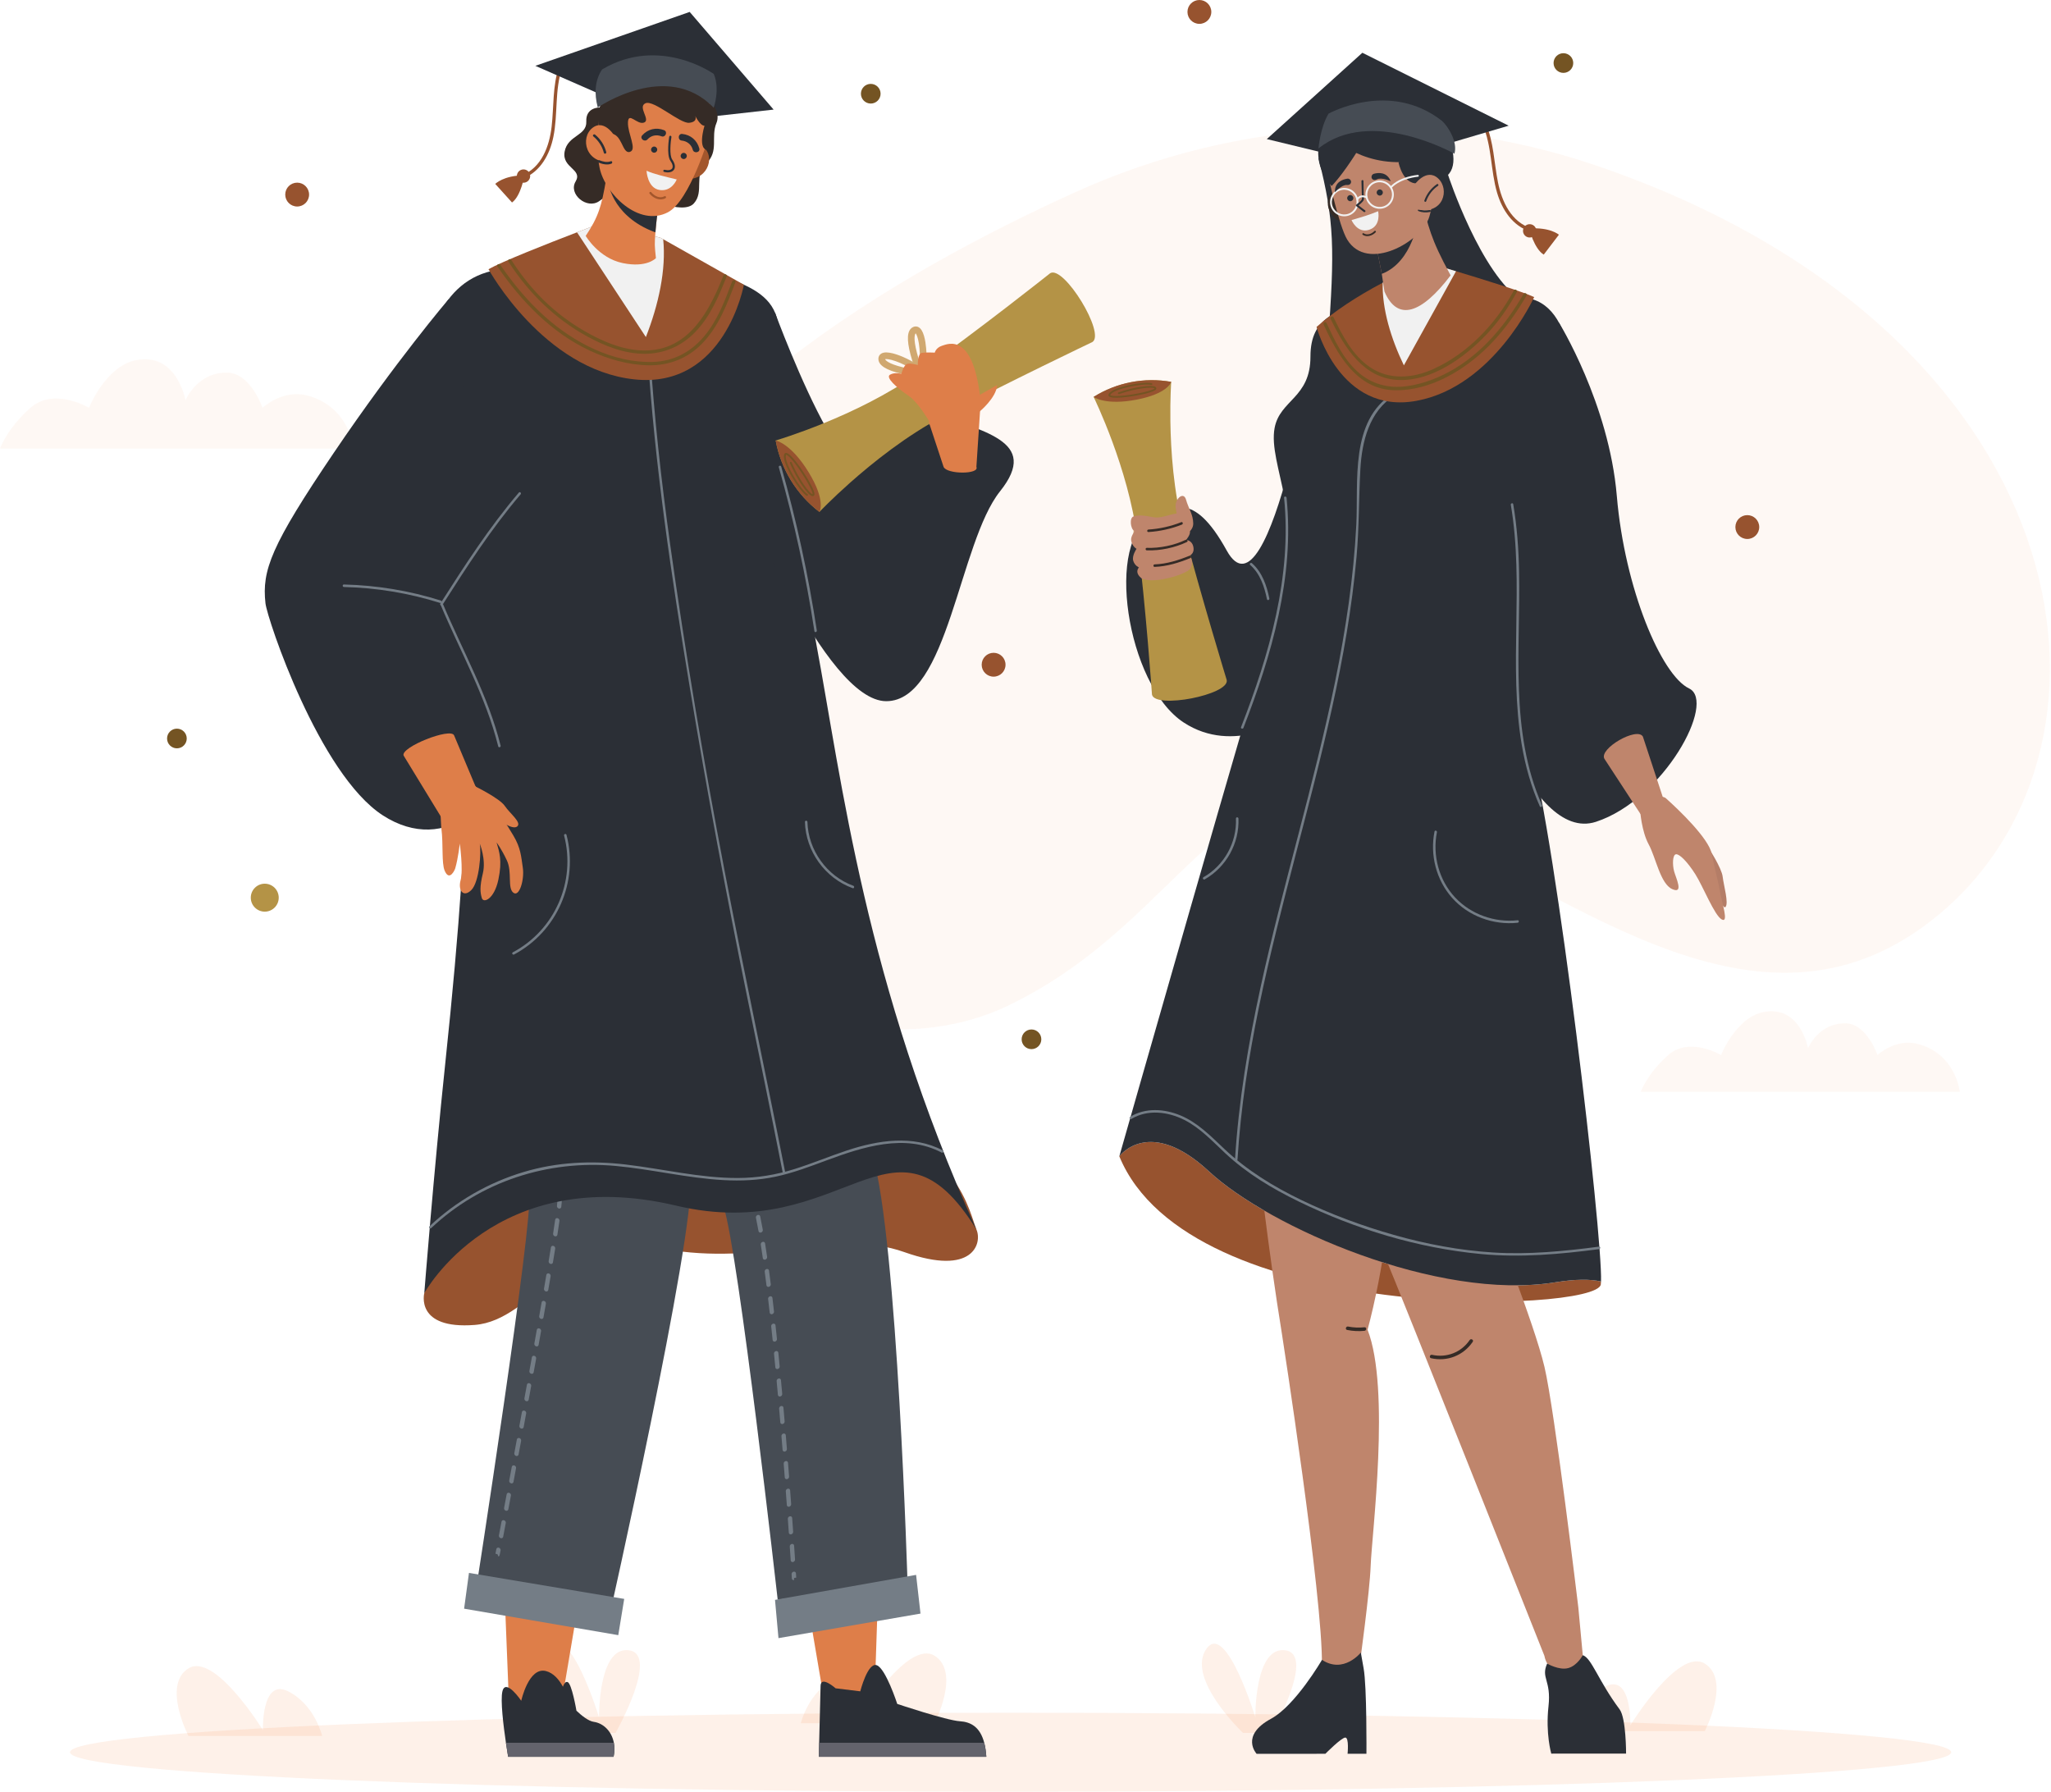 <svg width="593" height="518" viewBox="0 0 593 518" fill="none" xmlns="http://www.w3.org/2000/svg">
<g opacity="0.5">
<path d="M461.58 47.881C412.278 31.043 358.383 34.056 310.923 55.543C260.37 78.429 185.798 121.199 171.486 179.052C149.442 268.161 237.966 316.429 291.483 290.713C345 264.998 353.873 212.203 405.372 236.306C456.871 260.41 510.584 305.974 560.61 264.353C620.375 214.629 601.602 95.7 461.58 47.881Z" fill="#F36F21" fill-opacity="0.1"/>
</g>
<g opacity="0.5">
<path d="M88.808 114.326C81.682 112.47 75.91 117.891 75.91 117.891C75.91 117.891 72.508 107.948 65.864 107.735C57.046 107.452 53.627 115.708 53.627 115.708C53.627 115.708 51.162 101.696 39.23 104.137C30.507 105.921 25.734 117.891 25.734 117.891C25.734 117.891 15.656 111.851 8.818 117.891C1.98 123.932 0 129.676 0 129.676H102.301C102.301 129.676 101.067 117.517 88.808 114.326Z" fill="#F36F21" fill-opacity="0.1"/>
</g>
<g opacity="0.5">
<path d="M554.47 301.784C548.046 300.112 542.841 305 542.841 305C542.841 305 539.772 296.033 533.782 295.841C525.831 295.586 522.747 303.03 522.747 303.03C522.747 303.03 520.525 290.395 509.765 292.597C501.9 294.205 497.595 305 497.595 305C497.595 305 488.508 299.553 482.342 305C476.175 310.446 474.391 315.625 474.391 315.625H566.636C566.636 315.625 565.524 304.661 554.47 301.784Z" fill="#F36F21" fill-opacity="0.1"/>
</g>
<path d="M292.193 517.972C442.388 517.972 564.144 512.858 564.144 506.549C564.144 500.24 442.388 495.126 292.193 495.126C141.999 495.126 20.242 500.24 20.242 506.549C20.242 512.858 141.999 517.972 292.193 517.972Z" fill="#F36F21" fill-opacity="0.1"/>
<path d="M169.642 500.972C169.642 500.972 152.771 484.972 159.189 476.469C164.835 468.988 173.203 496.483 173.203 496.483C173.203 496.483 172.904 475.858 181.85 477.075C190.796 478.293 177.974 500.971 177.974 500.971L169.642 500.972Z" fill="#F36F21" fill-opacity="0.1"/>
<path d="M359.398 500.972C359.398 500.972 342.527 484.972 348.945 476.469C354.591 468.988 362.959 496.483 362.959 496.483C362.959 496.483 362.66 475.858 371.606 477.075C380.551 478.293 367.73 500.971 367.73 500.971L359.398 500.972Z" fill="#F36F21" fill-opacity="0.1"/>
<path d="M54.485 501.833C54.485 501.833 46.841 487.08 54.485 482.313C62.129 477.546 76.02 500.162 76.02 500.162C76.02 500.162 75.547 485.047 83.3 488.937C91.052 492.827 93.14 501.833 93.14 501.833H54.485Z" fill="#F36F21" fill-opacity="0.1"/>
<path d="M270.198 498.167C270.198 498.167 277.842 483.414 270.198 478.647C262.554 473.879 248.664 496.497 248.664 496.497C248.664 496.497 249.137 481.381 241.384 485.272C233.632 489.162 231.544 498.168 231.544 498.168H270.198V498.167Z" fill="#F36F21" fill-opacity="0.1"/>
<path d="M492.902 500.448C492.902 500.448 500.546 485.695 492.902 480.928C485.258 476.161 471.368 498.779 471.368 498.779C471.368 498.779 471.841 483.663 464.088 487.553C456.336 491.443 454.248 500.449 454.248 500.449H492.902V500.448Z" fill="#F36F21" fill-opacity="0.1"/>
<path d="M122.669 373.839C122.669 373.839 119.939 384.371 137.246 383.023C154.553 381.675 163.489 355.819 191.86 361.02C220.231 366.22 241.46 354.875 261.474 361.972C281.488 369.069 284.04 359.3 282.304 355.415C280.567 351.53 276.804 328.674 245.867 325.172C214.929 321.672 141.329 323.531 122.669 373.839Z" fill="#97532F"/>
<path d="M231.795 453.36L238.03 490.009L252.915 489.053L254.344 446.057L231.795 453.36Z" fill="#DE7E49"/>
<path d="M285.173 507.868H236.744C236.744 507.868 236.781 506.204 236.839 503.811C236.965 498.436 237.181 489.396 237.253 487.315C237.353 484.308 241.6 488.067 241.6 488.067L248.724 488.942C248.724 488.942 250.875 480.482 253.482 481.392C256.089 482.301 259.417 492.578 259.417 492.578C259.417 492.578 273.579 497.339 277.539 497.59C280.703 497.789 283.378 499.269 284.568 503.809C284.87 504.958 285.075 506.3 285.173 507.868Z" fill="#2B2F36"/>
<path d="M285.172 507.87H236.743C236.743 507.87 236.78 506.206 236.838 503.813H284.568C284.869 504.96 285.074 506.302 285.172 507.87Z" fill="#63636C"/>
<path d="M248.556 320.57H199.516C204.076 333.688 207.792 344.475 209.233 348.896C213.575 362.208 224.847 462.404 224.847 462.404L262.425 458.68C262.425 458.68 259.494 358.089 252.254 333.867C251.227 330.429 249.964 325.865 248.556 320.57Z" fill="#464C54"/>
<path d="M224.076 462.504L264.867 455.276L266.141 466.467L225.078 473.563L224.076 462.504Z" fill="#747D86"/>
<path d="M220.546 355.52C220.293 354.111 220.039 352.801 219.79 351.626C219.721 351.299 219.39 351.126 219.051 351.239C218.711 351.352 218.49 351.707 218.56 352.034C218.806 353.197 219.057 354.496 219.307 355.893C219.355 356.161 219.579 356.333 219.843 356.333C219.905 356.333 219.969 356.324 220.033 356.305C220.376 356.201 220.605 355.851 220.546 355.52Z" fill="#747D86"/>
<path d="M221.796 363.364C221.598 361.986 221.397 360.664 221.203 359.435C221.15 359.103 220.828 358.914 220.487 359.01C220.145 359.106 219.909 359.453 219.961 359.784C220.155 361.007 220.354 362.324 220.551 363.697C220.591 363.974 220.818 364.156 221.091 364.156C221.146 364.156 221.203 364.149 221.26 364.133C221.605 364.041 221.845 363.696 221.796 363.364Z" fill="#747D86"/>
<path d="M222.852 371.247C222.684 369.902 222.513 368.585 222.342 367.302C222.298 366.968 221.983 366.77 221.639 366.858C221.294 366.947 221.051 367.29 221.096 367.624C221.267 368.904 221.436 370.217 221.604 371.56C221.639 371.842 221.868 372.029 222.145 372.029C222.196 372.029 222.25 372.023 222.304 372.009C222.648 371.923 222.894 371.582 222.852 371.247Z" fill="#747D86"/>
<path d="M224.638 387.083C224.501 385.75 224.362 384.428 224.221 383.118C224.185 382.782 223.877 382.574 223.531 382.656C223.186 382.737 222.936 383.074 222.972 383.41C223.112 384.718 223.25 386.039 223.388 387.37C223.417 387.657 223.648 387.852 223.93 387.852C223.977 387.852 224.026 387.847 224.076 387.835C224.421 387.756 224.672 387.419 224.638 387.083Z" fill="#747D86"/>
<path d="M223.786 379.156C223.636 377.819 223.485 376.498 223.331 375.199C223.291 374.864 222.981 374.662 222.635 374.745C222.29 374.829 222.043 375.168 222.082 375.504C222.235 376.801 222.386 378.119 222.536 379.453C222.568 379.739 222.798 379.93 223.077 379.93C223.126 379.93 223.177 379.924 223.229 379.912C223.575 379.83 223.824 379.492 223.786 379.156Z" fill="#747D86"/>
<path d="M210.106 321.965C210.001 321.652 209.647 321.518 209.317 321.665C208.987 321.813 208.805 322.185 208.91 322.497L210.151 326.183C210.226 326.409 210.434 326.542 210.668 326.542C210.757 326.542 210.85 326.522 210.941 326.483C211.271 326.335 211.454 325.963 211.348 325.65L210.106 321.965Z" fill="#747D86"/>
<path d="M218.246 345.764C218.052 345.221 217.849 344.644 217.637 344.038C217.528 343.728 217.172 343.599 216.843 343.749C216.513 343.899 216.335 344.273 216.444 344.583C216.657 345.191 216.861 345.768 217.054 346.313C217.251 346.867 217.452 347.516 217.655 348.243C217.721 348.485 217.935 348.631 218.18 348.631C218.258 348.631 218.34 348.616 218.423 348.584C218.758 348.453 218.959 348.088 218.869 347.768C218.66 347.017 218.449 346.342 218.246 345.764Z" fill="#747D86"/>
<path d="M212.594 329.335C212.487 329.023 212.135 328.89 211.804 329.036C211.473 329.183 211.291 329.556 211.398 329.868C211.823 331.125 212.24 332.356 212.648 333.551C212.725 333.776 212.931 333.908 213.164 333.908C213.254 333.908 213.347 333.889 213.439 333.848C213.77 333.701 213.95 333.327 213.844 333.015C213.436 331.821 213.02 330.59 212.594 329.335Z" fill="#747D86"/>
<path d="M215.096 336.695C214.99 336.382 214.634 336.252 214.305 336.399C213.974 336.548 213.793 336.921 213.9 337.233C214.339 338.519 214.763 339.748 215.164 340.911C215.241 341.136 215.447 341.266 215.679 341.266C215.77 341.266 215.864 341.247 215.956 341.205C216.286 341.055 216.467 340.682 216.359 340.37C215.959 339.208 215.536 337.979 215.096 336.695Z" fill="#747D86"/>
<path d="M229.321 442.824C229.233 441.561 229.138 440.226 229.038 438.827C229.013 438.488 228.712 438.27 228.367 438.34C228.021 438.409 227.761 438.74 227.784 439.078C227.884 440.476 227.979 441.811 228.067 443.072C228.088 443.368 228.321 443.574 228.611 443.574C228.652 443.574 228.694 443.57 228.736 443.561C229.083 443.492 229.344 443.162 229.321 442.824Z" fill="#747D86"/>
<path d="M228.746 434.832C228.652 433.541 228.553 432.208 228.449 430.84C228.423 430.502 228.123 430.284 227.776 430.356C227.43 430.426 227.171 430.757 227.195 431.095C227.298 432.462 227.398 433.793 227.491 435.084C227.513 435.381 227.745 435.583 228.035 435.583C228.077 435.583 228.119 435.579 228.163 435.57C228.51 435.501 228.772 435.17 228.746 434.832Z" fill="#747D86"/>
<path d="M229.867 450.826C229.79 449.658 229.699 448.316 229.598 446.822C229.575 446.483 229.273 446.265 228.93 446.332C228.584 446.4 228.322 446.73 228.345 447.068C228.446 448.562 228.538 449.903 228.614 451.071C228.634 451.369 228.867 451.575 229.158 451.575C229.198 451.575 229.239 451.571 229.281 451.563C229.627 451.494 229.889 451.165 229.867 450.826Z" fill="#747D86"/>
<path d="M230.129 454.838C230.107 454.5 229.81 454.279 229.463 454.346C229.116 454.412 228.853 454.741 228.875 455.081L228.95 456.261C228.982 456.767 229.382 456.809 229.515 456.809C229.538 456.809 229.554 456.808 229.557 456.808L229.579 456.184L230.206 456.063L230.129 454.838Z" fill="#747D86"/>
<path d="M228.147 426.853C228.047 425.547 227.943 424.218 227.837 422.865C227.81 422.528 227.508 422.311 227.162 422.383C226.817 422.455 226.557 422.787 226.584 423.124C226.69 424.475 226.794 425.805 226.896 427.109C226.919 427.404 227.151 427.607 227.439 427.607C227.481 427.607 227.525 427.603 227.57 427.594C227.914 427.522 228.173 427.191 228.147 426.853Z" fill="#747D86"/>
<path d="M225.424 395.01C225.297 393.685 225.168 392.364 225.038 391.049C225.004 390.713 224.697 390.504 224.352 390.581C224.007 390.659 223.753 390.995 223.786 391.331C223.917 392.644 224.045 393.963 224.172 395.288C224.199 395.578 224.431 395.774 224.714 395.774C224.761 395.774 224.808 395.769 224.855 395.758C225.202 395.681 225.457 395.347 225.424 395.01Z" fill="#747D86"/>
<path d="M226.859 410.916C226.748 409.597 226.632 408.27 226.516 406.937C226.486 406.6 226.181 406.386 225.836 406.462C225.49 406.536 225.235 406.87 225.263 407.207C225.38 408.539 225.494 409.865 225.605 411.183C225.63 411.475 225.862 411.675 226.148 411.675C226.191 411.675 226.236 411.67 226.282 411.661C226.631 411.587 226.887 411.253 226.859 410.916Z" fill="#747D86"/>
<path d="M226.162 402.958C226.042 401.635 225.922 400.309 225.799 398.984C225.768 398.646 225.462 398.436 225.117 398.51C224.771 398.587 224.517 398.921 224.547 399.258C224.671 400.582 224.791 401.907 224.91 403.23C224.937 403.521 225.168 403.72 225.453 403.72C225.498 403.72 225.544 403.715 225.591 403.705C225.936 403.63 226.192 403.296 226.162 402.958Z" fill="#747D86"/>
<path d="M227.517 418.881C227.412 417.568 227.303 416.24 227.191 414.897C227.163 414.56 226.862 414.345 226.514 414.418C226.168 414.491 225.912 414.823 225.938 415.162C226.05 416.501 226.158 417.83 226.264 419.142C226.287 419.435 226.519 419.636 226.808 419.636C226.851 419.636 226.895 419.631 226.94 419.622C227.285 419.551 227.544 419.218 227.517 418.881Z" fill="#747D86"/>
<path d="M145.565 452.333L147.125 491.672L162.263 492.893L168.485 455.992L145.565 452.333Z" fill="#DE7E49"/>
<path d="M177.412 507.869H146.919C146.919 507.869 146.63 506.193 146.279 503.816C145.574 499.055 144.626 491.478 145.27 488.908C146.231 485.054 150.706 491.671 150.706 491.671C150.706 491.671 152.854 481.843 157.812 483.073C160.07 483.632 161.674 485.612 162.756 487.608C163.031 486.817 163.474 486.04 164.11 486.26C165.312 486.677 166.636 494.368 166.667 494.55C168.141 495.947 170.126 497.546 171.682 497.764C174.359 498.143 176.835 500.372 177.48 503.815C177.709 505.027 177.709 506.386 177.412 507.869Z" fill="#2B2F36"/>
<path d="M177.409 507.868H146.916C146.916 507.868 146.628 506.192 146.276 503.815H177.476C177.707 505.025 177.707 506.385 177.409 507.868Z" fill="#63636C"/>
<path d="M143.197 317.47C148.059 330.133 151.836 340.575 152.963 345.184C154.464 351.33 137.251 462.055 137.251 462.055L175.694 469.467C175.694 469.467 200.935 357.319 199.657 340.683C199.355 336.764 197.475 328.227 194.775 317.47H143.197Z" fill="#464C54"/>
<path d="M135.592 454.707L180.476 462.22L178.759 472.702L134.185 465.049L135.592 454.707Z" fill="#747D86"/>
<path d="M145.731 439.479C145.39 439.375 145.063 439.562 145.001 439.897L144.253 443.862C144.189 444.196 144.415 444.553 144.754 444.658C144.819 444.678 144.881 444.687 144.943 444.687C145.208 444.687 145.434 444.513 145.485 444.24L146.234 440.274C146.297 439.939 146.071 439.583 145.731 439.479Z" fill="#747D86"/>
<path d="M147.22 431.554C146.879 431.449 146.552 431.638 146.49 431.974L145.746 435.934C145.683 436.269 145.907 436.625 146.249 436.729C146.313 436.748 146.375 436.757 146.437 436.757C146.702 436.757 146.928 436.582 146.979 436.31L147.722 432.349C147.787 432.013 147.561 431.658 147.22 431.554Z" fill="#747D86"/>
<path d="M150.167 415.717C149.828 415.614 149.5 415.801 149.437 416.137C149.19 417.479 148.945 418.799 148.704 420.096C148.641 420.431 148.867 420.787 149.208 420.891C149.271 420.91 149.333 420.919 149.395 420.919C149.662 420.919 149.887 420.743 149.937 420.47C150.178 419.172 150.423 417.85 150.672 416.511C150.734 416.176 150.508 415.821 150.167 415.717Z" fill="#747D86"/>
<path d="M148.699 423.636C148.36 423.533 148.031 423.721 147.97 424.057L147.231 428.015C147.168 428.351 147.394 428.706 147.735 428.81C147.799 428.829 147.862 428.838 147.922 428.838C148.188 428.838 148.415 428.662 148.465 428.389L149.203 424.43C149.266 424.095 149.04 423.74 148.699 423.636Z" fill="#747D86"/>
<path d="M151.628 407.797C151.288 407.695 150.961 407.883 150.9 408.219L150.171 412.179C150.11 412.515 150.335 412.87 150.676 412.972C150.739 412.992 150.802 413.001 150.862 413.001C151.129 413.001 151.355 412.825 151.405 412.551L152.133 408.59C152.195 408.255 151.969 407.9 151.628 407.797Z" fill="#747D86"/>
<path d="M159.6 340.743C159.703 341.034 159.981 341.229 160.262 341.229C160.311 341.229 160.36 341.222 160.407 341.211C160.731 341.127 160.897 340.784 160.776 340.443C160.367 339.287 159.875 337.929 159.311 336.407C159.185 336.068 158.821 335.863 158.499 335.952C158.176 336.039 158.017 336.387 158.143 336.727C158.703 338.242 159.194 339.594 159.6 340.743Z" fill="#747D86"/>
<path d="M156.642 332.72C156.749 333.003 157.022 333.192 157.298 333.192C157.352 333.192 157.404 333.184 157.457 333.17C157.779 333.079 157.935 332.73 157.807 332.392C157.326 331.121 156.816 329.784 156.28 328.386C156.15 328.048 155.784 327.848 155.463 327.94C155.143 328.032 154.987 328.382 155.117 328.721C155.652 330.116 156.162 331.452 156.642 332.72Z" fill="#747D86"/>
<path d="M154.739 324.389C154.238 323.093 153.718 321.759 153.186 320.395C153.054 320.057 152.689 319.859 152.368 319.954C152.048 320.049 151.895 320.399 152.027 320.737C152.559 322.1 153.077 323.433 153.578 324.728C153.687 325.01 153.959 325.194 154.232 325.194C154.288 325.194 154.343 325.187 154.397 325.171C154.716 325.078 154.87 324.728 154.739 324.389Z" fill="#747D86"/>
<path d="M144.232 447.413C143.891 447.308 143.564 447.495 143.501 447.831C143.346 448.651 143.259 449.107 143.251 449.145L143.866 449.343L143.648 448.725L144.087 449.96C144.418 449.874 144.418 449.874 144.734 448.21C144.797 447.875 144.573 447.518 144.232 447.413Z" fill="#747D86"/>
<path d="M160.002 360.164C159.661 360.069 159.338 360.264 159.284 360.603C159.079 361.872 158.861 363.203 158.631 364.586C158.575 364.924 158.807 365.276 159.15 365.372C159.208 365.389 159.267 365.398 159.325 365.398C159.596 365.398 159.824 365.216 159.87 364.938C160.1 363.553 160.319 362.221 160.524 360.95C160.578 360.61 160.345 360.259 160.002 360.164Z" fill="#747D86"/>
<path d="M161.221 352.161C160.877 352.071 160.561 352.274 160.514 352.614C160.347 353.786 160.147 355.132 159.917 356.614C159.865 356.953 160.101 357.303 160.443 357.396C160.5 357.412 160.557 357.419 160.612 357.419C160.886 357.419 161.115 357.235 161.159 356.953C161.388 355.465 161.589 354.115 161.756 352.938C161.804 352.598 161.564 352.251 161.221 352.161Z" fill="#747D86"/>
<path d="M161.356 344.024C161.025 344.085 160.838 344.416 160.938 344.762C161.129 345.416 161.189 345.72 161.205 345.859C161.236 346.12 161.23 346.809 161.03 348.602C160.993 348.945 161.241 349.286 161.586 349.365C161.634 349.377 161.682 349.382 161.729 349.382C162.013 349.382 162.246 349.183 162.278 348.89C162.507 346.818 162.487 346.168 162.451 345.856C162.418 345.574 162.315 345.143 162.138 344.537C162.037 344.192 161.688 343.962 161.356 344.024Z" fill="#747D86"/>
<path d="M158.686 368.133C158.345 368.035 158.022 368.228 157.964 368.566C157.745 369.857 157.518 371.184 157.284 372.54C157.227 372.878 157.456 373.231 157.797 373.33C157.857 373.348 157.918 373.356 157.977 373.356C158.246 373.356 158.473 373.176 158.52 372.899C158.754 371.543 158.981 370.214 159.2 368.922C159.258 368.584 159.028 368.231 158.686 368.133Z" fill="#747D86"/>
<path d="M157.319 376.082C156.978 375.983 156.654 376.174 156.595 376.511C156.368 377.815 156.136 379.14 155.9 380.481C155.841 380.817 156.069 381.172 156.41 381.272C156.472 381.29 156.532 381.299 156.591 381.299C156.859 381.299 157.086 381.121 157.135 380.845C157.371 379.503 157.603 378.178 157.831 376.874C157.89 376.534 157.662 376.182 157.319 376.082Z" fill="#747D86"/>
<path d="M154.507 391.953C154.166 391.852 153.84 392.042 153.78 392.378L153.064 396.338C153.004 396.674 153.231 397.029 153.572 397.131C153.635 397.15 153.697 397.159 153.757 397.159C154.023 397.159 154.25 396.982 154.3 396.708L155.016 392.746C155.075 392.41 154.848 392.054 154.507 391.953Z" fill="#747D86"/>
<path d="M153.074 399.877C152.732 399.774 152.407 399.964 152.345 400.3L151.623 404.261C151.562 404.597 151.789 404.952 152.13 405.054C152.193 405.074 152.254 405.083 152.314 405.083C152.581 405.083 152.808 404.906 152.858 404.631L153.58 400.669C153.64 400.333 153.413 399.98 153.074 399.877Z" fill="#747D86"/>
<path d="M155.926 384.023C155.586 383.921 155.259 384.112 155.201 384.448C154.967 385.76 154.733 387.083 154.494 388.414C154.434 388.75 154.662 389.104 155.003 389.205C155.065 389.223 155.126 389.232 155.186 389.232C155.454 389.232 155.68 389.055 155.73 388.779C155.969 387.449 156.204 386.124 156.437 384.812C156.496 384.478 156.267 384.124 155.926 384.023Z" fill="#747D86"/>
<path d="M162.677 332.674C169.533 338.376 179.187 338.801 186.572 333.851C187.098 333.498 186.458 332.752 185.938 333.101C178.903 337.815 169.733 337.268 163.243 331.869C162.755 331.463 162.194 332.271 162.677 332.674Z" fill="#747D86"/>
<path d="M234.041 337.283C236.745 339.127 240.306 339.455 243.488 339.221C246.466 339.001 249.87 338.237 251.947 335.927C252.37 335.456 251.561 334.897 251.142 335.361C249.262 337.451 245.976 338.063 243.306 338.253C240.392 338.46 237.081 338.164 234.606 336.477C234.082 336.122 233.517 336.927 234.041 337.283Z" fill="#747D86"/>
<path d="M173.56 64.583C173.56 64.583 160.74 75.475 143.797 78.036C126.854 80.595 122.005 100.152 123.351 111.051C124.698 121.948 129.455 167.21 132.095 184.872C134.8 202.971 137.554 224.061 128.694 307.835C125.435 338.648 122.672 373.843 122.672 373.843C122.672 373.843 143.181 336.129 195.447 348.526C244.327 360.119 258.141 316.523 282.305 355.419C250.092 284.18 243.407 225.595 235.967 185.888C231.395 161.482 224.839 112 225.063 95.907C225.287 79.814 203.741 81.117 191.416 72.453C179.089 63.788 173.56 64.583 173.56 64.583Z" fill="#2B2F36"/>
<path d="M163.097 241.541C166.557 254.855 160.405 268.856 148.272 275.304C147.861 275.522 148.226 276.145 148.636 275.927C161.055 269.327 167.332 254.963 163.793 241.349C163.676 240.9 162.98 241.09 163.097 241.541Z" fill="#747D86"/>
<path d="M232.728 237.61C232.956 246.102 238.549 253.849 246.524 256.761C246.961 256.92 247.15 256.224 246.717 256.065C239.052 253.266 233.669 245.762 233.45 237.61C233.437 237.146 232.715 237.145 232.728 237.61Z" fill="#747D86"/>
<path d="M124.663 355.032C138.962 341.548 158.399 335.281 177.876 337.049C188.376 338.002 198.676 340.58 209.217 341.156C214.245 341.43 219.309 341.21 224.244 340.161C229.321 339.083 234.184 337.226 239.038 335.428C249.472 331.564 261.644 327.606 272.237 333.193C272.647 333.41 273.012 332.787 272.601 332.57C263.961 328.012 253.825 329.63 244.94 332.564C239.823 334.254 234.85 336.352 229.706 337.959C224.37 339.628 218.927 340.529 213.33 340.546C202.379 340.576 191.667 337.906 180.842 336.637C170.92 335.476 161.048 335.93 151.441 338.801C141.268 341.841 131.876 347.237 124.15 354.522C123.813 354.841 124.325 355.351 124.663 355.032Z" fill="#747D86"/>
<path d="M187.224 101.8C189.29 134.41 194.141 166.743 199.475 198.956C204.42 228.824 209.967 258.551 216.029 288.212C219.481 305.102 222.965 321.986 226.292 338.901C226.382 339.356 227.078 339.164 226.988 338.709C221.253 309.557 214.996 280.507 209.417 251.324C203.451 220.121 198.13 188.729 193.746 157.262C191.18 138.846 189.121 120.357 187.945 101.798C187.916 101.338 187.194 101.334 187.224 101.8Z" fill="#747D86"/>
<path d="M215.083 82.313C215.083 82.313 209.607 112.495 183.361 109.669C157.116 106.839 141.237 77.825 141.237 77.825C145.081 75.643 158.239 70.459 166.831 67.154C171.333 65.418 174.576 64.202 174.576 64.202L191.108 68.796L191.747 69.155L215.083 82.313Z" fill="#97532F"/>
<path d="M143.813 77.051C150.698 87.053 159.379 96.15 170.52 101.356C175.845 103.845 181.73 105.526 187.638 105.602C193.507 105.677 198.798 103.599 202.916 99.401C207.74 94.482 210.236 87.929 212.621 81.599C212.84 81.018 211.909 80.768 211.692 81.342C209.598 86.901 207.451 92.635 203.578 97.238C199.774 101.761 194.734 104.455 188.777 104.63C177.232 104.968 165.954 99.038 157.546 91.533C152.611 87.129 148.388 82.004 144.644 76.565C144.295 76.058 143.46 76.539 143.813 77.051Z" fill="#745423"/>
<path d="M209.181 79.632C205.213 89.616 199.541 100.771 187.332 101.298C181.464 101.552 175.828 99.407 170.736 96.68C166.359 94.334 162.27 91.469 158.606 88.115C154.439 84.3 150.885 79.896 147.83 75.153C147.495 74.633 146.662 75.116 146.999 75.639C152.776 84.608 160.403 92.134 169.797 97.267C174.916 100.063 180.556 102.303 186.474 102.28C192.031 102.258 197.062 100.044 200.929 96.078C205.345 91.548 207.812 85.676 210.112 79.889C210.339 79.311 209.408 79.061 209.181 79.632Z" fill="#745423"/>
<path d="M191.747 69.155C192.657 77.932 190.394 88.139 186.739 97.441L166.83 67.153C171.332 65.416 174.575 64.201 174.575 64.201L191.107 68.795L191.747 69.155Z" fill="#F1F1F1"/>
<path d="M162.54 19.562C160.336 26.03 161.344 32.941 159.999 39.557C158.971 44.61 156.291 49.591 151.281 51.586C150.708 51.815 150.288 50.949 150.865 50.718C156.615 48.427 158.836 42.283 159.493 36.583C160.161 30.776 159.721 24.854 161.634 19.242C161.831 18.657 162.74 18.976 162.54 19.562Z" fill="#97532F"/>
<path d="M149.543 50.263C149.19 51.266 149.719 52.365 150.723 52.718C151.727 53.071 152.825 52.542 153.178 51.538C153.531 50.534 153.002 49.435 151.998 49.083C150.994 48.731 149.894 49.26 149.543 50.263Z" fill="#97532F"/>
<path d="M151.631 50.67C151.631 50.67 150.674 56.628 148.04 58.537L143.192 53.169C143.192 53.169 145.531 50.718 151.631 50.67Z" fill="#97532F"/>
<path d="M223.669 31.683L199.406 3.446L154.785 19.029L191.775 35.243L223.669 31.683Z" fill="#2B2F36"/>
<path d="M173.353 31.083C173.353 31.083 169.327 30.959 169.515 35.127C169.702 39.297 164.133 39.044 163.252 43.82C162.371 48.597 168.573 48.87 166.416 52.482C164.258 56.092 169.652 60.612 173.212 58.171C176.773 55.729 180.036 52.383 182.999 54.776C185.963 57.168 197.487 62.285 200.607 58.81C203.726 55.336 200.435 50.74 204.195 47.221C207.957 43.7 205.429 39.679 207.152 35.542C208.875 31.406 203.375 25.602 196.897 24.071C190.422 22.54 177.439 23.694 173.353 31.083Z" fill="#352B26"/>
<path d="M196.787 44.09C196.847 43.878 202.173 39.671 204.443 43.756C206.712 47.842 202.113 54.317 195.396 50.565L196.787 44.09Z" fill="#A3562C"/>
<path d="M169.345 68.192C169.345 68.192 173.087 74.629 180.066 76.059C187.045 77.489 189.646 74.622 189.646 74.622C189.247 70.905 189.233 70.588 189.505 67.15C189.774 63.73 190.143 61.233 190.143 61.233L178.285 53.485L175.288 51.524C173.953 59.639 172.991 62.729 169.345 68.192Z" fill="#DE7E49"/>
<path d="M175.838 52.53C175.838 52.53 176.641 61.764 188.16 66.657C188.637 66.86 189.084 67.026 189.504 67.15C189.773 63.729 190.142 61.232 190.142 61.232L178.284 53.484L175.838 52.53Z" fill="#2B2F36"/>
<path d="M173.919 29.975L173.502 32.005C173.502 32.005 171.964 41.82 173.369 48.553C174.917 55.969 184.668 65.761 193.103 61.371C199.47 58.058 204.996 39.35 204.996 39.35L205.588 36.464C207.054 29.322 201.715 23.338 195.196 20.074C195.093 20.023 195.299 20.124 195.196 20.074C185.73 15.486 176.034 19.671 173.919 29.975Z" fill="#DE7E49"/>
<path d="M188.249 43.354C188.302 43.843 188.744 44.195 189.232 44.142C189.722 44.088 190.073 43.647 190.019 43.158C189.965 42.668 189.524 42.317 189.036 42.371C188.547 42.425 188.195 42.866 188.249 43.354Z" fill="#2B2F36"/>
<path d="M196.797 45.182C196.851 45.672 197.292 46.024 197.78 45.97C198.27 45.916 198.621 45.475 198.567 44.986C198.514 44.497 198.072 44.144 197.584 44.199C197.094 44.253 196.742 44.694 196.797 45.182Z" fill="#2B2F36"/>
<path d="M173.026 36.181C173.026 36.181 172.717 38.736 176.328 38.603C179.939 38.473 179.827 44.526 182.076 43.917C184.325 43.308 181.462 38.67 181.559 35.408C181.657 32.145 184.202 36.199 186.211 35.432C188.22 34.666 184.229 30.876 186.641 29.845C189.053 28.815 196.602 35.781 199.268 35.499C201.934 35.217 200.98 33.448 200.98 33.448C200.98 33.448 202.408 36.404 203.691 36.34C203.691 36.34 201.377 43.808 205.044 43.341C205.044 43.341 207.894 34.234 205.02 29.833C202.145 25.434 195.635 22.593 187.91 22.391C180.184 22.191 172.242 25.626 173.026 36.181Z" fill="#352B26"/>
<path d="M193.082 49.84C192.755 49.84 192.4 49.795 192.025 49.703C191.853 49.661 191.748 49.486 191.791 49.315C191.833 49.143 192.007 49.038 192.179 49.08C193.177 49.326 193.999 49.182 194.327 48.708C194.658 48.228 194.478 47.419 193.833 46.486C192.636 44.751 193.459 39.725 193.495 39.511C193.524 39.337 193.69 39.218 193.864 39.248C194.038 39.278 194.156 39.443 194.127 39.617C193.896 40.998 193.488 44.859 194.36 46.122C195.462 47.717 195.142 48.656 194.854 49.074C194.508 49.575 193.875 49.84 193.082 49.84Z" fill="#2B2F36"/>
<path d="M200.298 43.285C199.89 41.776 198.657 40.797 197.112 40.64C195.879 40.516 196.009 38.595 197.244 38.719C199.69 38.965 201.551 40.556 202.188 42.919C202.511 44.117 200.618 44.475 200.298 43.285Z" fill="#2B2F36"/>
<path d="M187.199 40.306C188.25 39.146 189.793 38.836 191.241 39.4C192.395 39.85 193.154 38.081 191.997 37.63C189.707 36.736 187.326 37.304 185.684 39.118C184.849 40.039 186.371 41.218 187.199 40.306Z" fill="#2B2F36"/>
<path d="M186.932 49.362C189.26 50.386 191.987 50.974 195.662 51.875C195.662 51.875 194.276 55.474 190.713 54.922C187.151 54.37 186.932 49.362 186.932 49.362Z" fill="#F1F1F1"/>
<path d="M178.22 40.28C178.248 40.062 175.009 34.099 171.314 36.959C167.618 39.82 169.297 47.583 176.949 46.781L178.22 40.28Z" fill="#DE7E49"/>
<path d="M173.075 47.003C174.185 47.456 175.618 47.788 176.773 47.314C177.196 47.139 177.015 46.441 176.584 46.616C175.536 47.047 174.278 46.719 173.27 46.308C172.84 46.133 172.649 46.829 173.075 47.003Z" fill="#2B2F36"/>
<path d="M171.553 39.435C173.057 40.677 174.095 42.288 174.591 44.175C174.709 44.624 175.406 44.434 175.288 43.983C174.762 41.982 173.659 40.242 172.063 38.923C171.708 38.631 171.194 39.139 171.553 39.435Z" fill="#2B2F36"/>
<path d="M187.811 55.984C188.895 57.307 190.783 58.175 192.403 57.298C192.761 57.105 192.488 56.532 192.129 56.727C190.754 57.47 189.203 56.682 188.295 55.574C188.036 55.257 187.552 55.669 187.811 55.984Z" fill="#A3562C"/>
<path d="M206.346 31.142C206.346 31.142 208.262 25.775 206.366 21.369C206.366 21.369 190.695 10.193 174.075 20.076C171.98 23.238 171.768 27.053 172.832 31.078C172.832 31.078 192.89 17.169 206.346 31.142Z" fill="#464C54"/>
<path d="M214.023 141.424C214.023 141.424 238.377 202.73 256.247 202.704C274.117 202.678 277.273 156.889 289.135 142.039C300.996 127.19 283.979 124.885 267.618 118.402C251.256 111.919 246.652 137.493 239.103 124.127C231.554 110.761 224.039 90.273 224.039 90.273L214.023 141.424Z" fill="#2B2F36"/>
<path d="M225.175 135.073C229.588 150.642 233.027 166.474 235.469 182.472C235.54 182.929 236.235 182.735 236.166 182.279C233.722 166.281 230.284 150.45 225.87 134.88C225.744 134.434 225.048 134.624 225.175 135.073Z" fill="#747D86"/>
<path d="M315.823 98.885C319.75 96.481 307.564 76.579 303.637 78.984C303.637 78.984 282.791 95.56 265.137 108.057C247.608 120.466 224.59 127.243 224.27 127.338C224.266 127.338 224.266 127.338 224.266 127.338C224.266 127.338 224.266 127.338 224.265 127.341C225.021 131.448 226.525 135.341 228.67 138.844C230.815 142.346 233.599 145.457 236.916 147.998C236.916 147.998 236.919 147.995 236.922 147.989C237.085 147.82 240.4 144.33 245.686 139.632C252.34 133.719 262.118 125.893 272.671 120.361C291.827 110.317 315.823 98.885 315.823 98.885Z" fill="#B49346"/>
<path d="M236.915 147.994C236.915 147.994 236.917 147.991 236.921 147.985C237.035 147.796 238.787 144.67 233.794 136.515C228.719 128.228 224.403 127.36 224.27 127.333C224.266 127.333 224.266 127.333 224.266 127.333C224.266 127.333 224.266 127.333 224.265 127.336C225.021 131.443 226.525 135.335 228.67 138.838C230.814 142.343 233.598 145.453 236.915 147.994Z" fill="#97532F"/>
<path d="M234.937 141.083C235.659 142.658 235.539 143.082 235.326 143.288C235.203 143.407 235.031 143.453 234.842 143.419C234.839 143.418 234.836 143.418 234.832 143.416C233.517 143.151 230.328 138.434 228.393 133.893C228.334 133.755 228.398 133.595 228.538 133.534C228.676 133.475 228.837 133.539 228.897 133.679C231.161 138.994 234.183 142.744 234.91 142.88C234.922 142.883 234.932 142.884 234.942 142.884C235.205 141.949 230.86 134.672 228.286 132.173C227.513 131.421 227.277 131.485 227.275 131.487C227.27 131.489 227.247 131.517 227.226 131.593C226.661 133.802 231.479 141.552 233.481 142.847C233.608 142.929 233.644 143.098 233.561 143.225C233.479 143.352 233.311 143.388 233.183 143.306C232.184 142.66 230.438 140.413 228.937 137.844C228.126 136.456 226.286 133.056 226.695 131.457C226.802 131.039 227.079 130.955 227.234 130.94C227.286 130.935 227.341 130.939 227.4 130.951C229.147 131.279 233.674 138.326 234.937 141.083Z" fill="#745423"/>
<path d="M261.026 110.81C261.026 110.81 263.246 107.357 266.486 106.143C270.009 104.824 277.517 117.01 275.151 119.643C272.828 122.231 268.428 122.719 268.428 122.719C269.707 122.014 270.785 121.302 271.748 120.845C271.748 120.845 272.226 118.523 269.384 113.88C266.541 109.237 264.013 108.85 264.013 108.85L261.026 110.81Z" fill="#D0A870"/>
<path d="M267.506 107.803L268.085 109.285L266.504 109.107C266.383 109.093 263.534 108.767 260.609 108.055C256.183 106.978 254.074 105.645 253.971 103.86C253.916 102.9 254.497 102.169 255.486 101.953C257.492 101.516 261.129 103.171 262.197 103.688C263.463 104.302 266.339 105.826 267.305 107.4C267.386 107.535 267.454 107.669 267.506 107.803ZM261.048 106.185C261.971 106.41 262.898 106.596 263.728 106.745C262.453 105.921 260.723 105.035 258.982 104.42C257.174 103.783 256.237 103.763 255.909 103.827C256.016 104.111 256.692 105.122 261.048 106.185Z" fill="#D0A870"/>
<path d="M267.849 101.819C267.915 103.345 267.939 107.046 266.748 108.446L265.717 109.658L265.123 108.18C265.078 108.069 264.013 105.405 263.251 102.494C262.1 98.087 262.272 95.597 263.794 94.66C264.613 94.154 265.532 94.319 266.191 95.088C266.298 95.212 266.398 95.352 266.491 95.506C267.571 97.266 267.802 100.73 267.849 101.819ZM265.108 101.993C265.348 102.913 265.623 103.817 265.886 104.617C266.007 103.104 265.966 101.16 265.68 99.337C265.382 97.443 264.957 96.607 264.744 96.351C264.544 96.578 263.976 97.654 265.108 101.993Z" fill="#D0A870"/>
<path d="M271.001 125.899C271.001 125.899 266.407 116.929 262.755 114.461C259.104 111.994 255.958 109.093 257.332 108.312C258.705 107.532 260.609 108.059 260.609 108.059C260.609 108.059 261.24 105.656 262.182 105.242C263.123 104.827 265.372 105.537 265.372 105.537C265.372 105.537 265.263 102.169 266.556 101.995C267.848 101.821 270.272 101.939 270.272 101.939C270.272 101.939 270.561 100.528 272.369 99.949C274.177 99.368 281.693 95.924 283.595 116.763C284.007 121.275 271.001 125.899 271.001 125.899Z" fill="#DE7E49"/>
<path d="M282.303 134.979L283.496 116.764L268.52 121.951L272.821 134.979C273.792 137.164 283.274 137.164 282.303 134.979Z" fill="#DE7E49"/>
<path d="M283.124 119.062C283.124 119.062 288.051 115.072 288.312 111.321L280.57 115.66L283.124 119.062Z" fill="#DE7E49"/>
<path d="M129.71 86.491C129.71 86.491 114.554 104.231 96.488 130.933C78.331 157.769 75.686 164.86 76.758 174.421C77.26 178.91 92.258 223.793 110.692 235.717C128.874 247.476 146.623 232.412 146.581 209.985C146.537 187.557 129.71 86.491 129.71 86.491Z" fill="#2B2F36"/>
<path d="M128.015 223.392C124.5 225.435 124.67 228.372 126.593 231.955C127.608 233.844 127.379 237.654 127.62 239.531C128.2 244.037 127.632 249.518 128.568 251.711C129.949 254.946 131.493 251.48 131.623 251.023C132.468 248.104 132.939 243.871 132.939 243.871C132.939 243.871 133.983 251.517 133.174 254.448C132.366 257.378 133.958 259.605 136.277 257.301C138.593 254.997 139.197 246.334 138.715 243.888C138.715 243.888 140.576 248.438 139.613 252.443C138.65 256.448 138.842 258.011 139.31 259.613C139.779 261.214 142.885 259.954 144.086 254.329C145.288 248.704 144.336 246.246 143.575 243.547C143.575 243.547 144.963 245.348 146.553 248.73C148.143 252.112 146.66 256.651 148.401 258.052C150.182 259.486 151.659 254.181 151.165 250.891C150.672 247.601 150.591 245.166 148.41 241.516C146.229 237.865 144.017 234.452 142.186 232.582C140.355 230.71 134.719 223.198 130.987 222.624C130.036 222.479 129.012 222.814 128.015 223.392Z" fill="#DE7E49"/>
<path d="M116.695 218.421L127.557 236.219L139.022 230.995L131.296 212.598C130.34 210.203 115.74 216.026 116.695 218.421Z" fill="#DE7E49"/>
<path d="M137.244 227.26C137.244 227.26 144.439 230.75 145.952 232.987C147.465 235.224 150.938 237.792 149.524 238.933C148.109 240.074 143.924 236.798 143.924 236.798L137.244 227.26Z" fill="#DE7E49"/>
<path d="M127.485 173.618C118.393 170.756 108.96 169.195 99.432 168.97C98.968 168.959 98.968 169.681 99.432 169.692C108.899 169.916 118.261 171.471 127.293 174.314C127.738 174.454 127.928 173.757 127.485 173.618Z" fill="#747D86"/>
<path d="M150.018 142.392C141.465 152.422 134.396 163.4 127.318 174.483C127.067 174.875 127.693 175.238 127.941 174.847C134.987 163.815 142.015 152.886 150.529 142.903C150.829 142.551 150.321 142.038 150.018 142.392Z" fill="#747D86"/>
<path d="M127.36 174.772C133.081 188.384 140.466 201.328 144.047 215.766C144.159 216.217 144.855 216.026 144.744 215.573C141.163 201.133 133.778 188.194 128.056 174.58C127.879 174.158 127.179 174.344 127.36 174.772Z" fill="#747D86"/>
<path d="M381.168 94.526C381.168 94.526 367.328 182.076 354.679 159.152C344.72 141.102 338.785 147.294 333.446 149.515C319.31 155.392 325.574 197.942 342.238 208.864C356.768 218.388 372.555 207.797 372.555 207.797L381.168 94.526Z" fill="#2B2F36"/>
<path d="M361.463 163.326C364.323 165.817 365.576 169.602 366.307 173.212C366.399 173.667 367.095 173.475 367.003 173.019C366.249 169.3 364.921 165.383 361.973 162.816C361.624 162.512 361.111 163.02 361.463 163.326Z" fill="#747D86"/>
<path d="M428.643 35.976C431.378 42.238 430.949 49.208 432.84 55.69C434.285 60.639 437.371 65.381 442.529 66.953C443.119 67.132 443.467 66.235 442.873 66.054C436.952 64.249 434.227 58.312 433.099 52.687C431.95 46.956 431.895 41.016 429.521 35.584C429.274 35.016 428.396 35.408 428.643 35.976Z" fill="#97532F"/>
<path d="M442.104 66.067C442.104 66.067 443.553 71.926 446.337 73.609L450.721 67.856C450.721 67.856 448.186 65.607 442.104 66.067Z" fill="#97532F"/>
<path d="M441.038 68.216C441.856 68.896 443.071 68.784 443.751 67.966C444.43 67.148 444.319 65.933 443.501 65.253C442.683 64.573 441.467 64.685 440.787 65.503C440.107 66.322 440.218 67.537 441.038 68.216Z" fill="#97532F"/>
<path d="M366.268 40.206L393.896 15.253L436.196 36.335L397.458 47.758L366.268 40.206Z" fill="#2B2F36"/>
<path d="M462.9 370.463C462.891 370.828 462.865 371.12 462.833 371.336C461.58 379.524 343.812 383.383 323.626 334.273C323.626 334.273 323.63 334.269 323.63 334.266C323.88 333.935 332.449 322.757 349.531 338.618C366.868 354.716 415.652 376.181 449.657 370.7C455.549 369.748 459.85 369.765 462.9 370.463Z" fill="#97532F"/>
<path d="M357.983 278.08C357.983 278.08 362.838 337.593 370.639 385.605C370.639 385.605 382.555 462.029 382.198 481.435C382.198 481.435 385.701 489.525 393.107 481.337C393.107 481.337 396.04 460.093 396.295 452.71C396.61 443.578 402.078 401.453 395.397 384.411C395.397 384.411 400.307 367.002 401.67 347.72C403.872 316.59 396.807 281.389 396.807 281.389L357.983 278.08Z" fill="#BF856C"/>
<path d="M382.222 479.838C382.222 479.838 374.553 493.053 367.48 496.878C358.437 501.767 363.325 507.011 363.325 507.011L383.205 506.997C383.205 506.997 387.829 502.31 388.964 502.308C390.098 502.307 389.62 506.992 389.62 506.992L395.073 506.988C395.073 506.988 395.226 487.577 394.259 482.293C393.294 477.009 393.472 477.718 393.472 477.718C393.472 477.718 388.474 483.993 382.222 479.838Z" fill="#2B2F36"/>
<path d="M394.509 384.721C392.821 384.894 391.16 384.804 389.497 384.475C388.852 384.347 389.123 383.361 389.768 383.489C391.343 383.802 392.912 383.863 394.509 383.699C395.163 383.631 395.159 384.654 394.509 384.721Z" fill="#352B26"/>
<path d="M390.42 285.1C390.42 285.1 395.001 350.485 400.012 362.258C405.023 374.03 446.525 478.666 446.525 478.666C447.925 486.037 459.023 485.869 457.622 478.498L456.333 464.653C456.333 464.653 449.516 407.722 446.543 395.124C443.57 382.527 431.168 351.407 431.168 351.407C431.168 351.407 434.294 291.741 432.032 273.584C429.769 255.427 390.42 285.1 390.42 285.1Z" fill="#BF856C"/>
<path d="M447.319 480.919C447.319 480.919 450.758 482.936 453.406 482.225C456.053 481.513 457.623 478.497 457.623 478.497C460.17 479.277 462.154 485.966 468.275 494.156C470.174 496.696 470.142 506.937 470.142 506.937L448.514 506.952C448.514 506.952 446.827 501.169 447.713 493.263C448.561 485.67 445.447 485.149 447.319 480.919Z" fill="#2B2F36"/>
<path d="M425.809 387.899C423.119 391.861 418.447 393.7 413.772 392.645C413.13 392.5 413.402 391.514 414.043 391.659C418.25 392.607 422.501 390.953 424.926 387.384C425.294 386.843 426.181 387.353 425.809 387.899Z" fill="#352B26"/>
<path d="M392.292 300.583C391.706 308.177 391.958 315.832 392.572 323.418C393.263 331.957 394.461 340.463 396.17 348.859C397.085 353.358 398.158 357.825 399.433 362.237C399.616 362.871 398.63 363.143 398.447 362.511C393.825 346.52 391.388 329.641 390.992 313.007C390.893 308.865 390.951 304.717 391.269 300.584C391.32 299.932 392.344 299.925 392.292 300.583Z" fill="#AB572A"/>
<path d="M418.668 50.538C418.668 50.538 428.084 79.422 440.353 87.208C440.353 87.208 416.642 94.897 399.847 97.869C396.498 98.462 383.928 99.223 383.928 99.223C385.962 71.933 385.809 63.836 381.227 45.804L418.668 50.538Z" fill="#2B2F36"/>
<path d="M462.901 370.461C459.852 369.764 455.55 369.748 449.657 370.699C415.652 376.18 366.868 354.715 349.532 338.617C332.449 322.756 323.88 333.934 323.63 334.265C323.931 333.206 362.607 197.488 370.117 173.958C377.66 150.335 366.535 134.275 368.526 123.705C370.057 115.573 378.893 115.064 378.885 103.1C378.876 91.133 387.259 90.286 393.906 87.034C407.727 80.262 417.462 78.772 417.462 78.772C417.462 78.772 425.477 84.801 440.593 86.052C455.709 87.3 456.635 113.71 452.868 131.347C449.103 148.984 428.684 165.688 442.206 215.11C450.252 244.523 463.375 357.002 462.901 370.461Z" fill="#2B2F36"/>
<path d="M414.754 240.383C413.406 247.164 415.243 254.404 419.865 259.59C424.568 264.866 431.794 267.505 438.787 266.759C439.244 266.71 439.248 265.987 438.787 266.037C432.135 266.747 425.311 264.357 420.714 259.448C416.033 254.45 414.122 247.255 415.452 240.574C415.54 240.121 414.844 239.926 414.754 240.383Z" fill="#747D86"/>
<path d="M357.349 236.629C357.631 243.538 353.969 250.161 347.962 253.587C347.558 253.817 347.922 254.441 348.326 254.21C354.544 250.663 358.362 243.783 358.071 236.629C358.052 236.167 357.33 236.164 357.349 236.629Z" fill="#747D86"/>
<path d="M327.128 323.468C331.808 320.633 337.669 321.368 342.39 323.74C346.97 326.041 350.549 329.922 354.247 333.379C360.467 339.194 367.794 343.592 375.42 347.308C391.893 355.336 409.987 360.813 428.257 362.53C439.667 363.602 451.017 362.594 462.342 361.108C462.796 361.048 462.802 360.326 462.342 360.386C452.18 361.72 441.969 362.725 431.714 362.079C421.99 361.466 412.333 359.653 402.968 356.987C393.807 354.38 384.814 351.044 376.233 346.901C368.141 342.994 360.53 338.334 353.984 332.139C350.121 328.482 346.266 324.501 341.261 322.437C336.611 320.519 331.187 320.166 326.765 322.845C326.366 323.084 326.729 323.71 327.128 323.468Z" fill="#747D86"/>
<path d="M371.259 143.89C373.573 166.549 366.962 189.305 358.82 210.214C358.651 210.647 359.35 210.835 359.516 210.406C367.679 189.446 374.301 166.608 371.981 143.891C371.935 143.432 371.211 143.427 371.259 143.89Z" fill="#747D86"/>
<path d="M402.734 113.779C390.223 121.591 392.782 139.233 392.142 151.758C391.367 166.949 389.082 182.021 386.043 196.913C379.982 226.61 370.976 255.603 364.506 285.206C360.907 301.675 358.118 318.343 357.078 335.184C357.05 335.648 357.772 335.647 357.8 335.184C359.641 305.352 367.009 276.281 374.511 247.465C381.922 218.997 389.582 190.384 392.211 160.992C392.969 152.518 392.85 144.052 393.326 135.571C393.771 127.636 395.903 118.895 403.099 114.402C403.492 114.156 403.131 113.531 402.734 113.779Z" fill="#747D86"/>
<path d="M380.655 94.51C380.655 94.51 387.298 119.989 409.579 115.869C431.86 111.747 443.57 85.884 443.57 85.884C440.139 84.266 428.54 80.681 420.973 78.409C417.007 77.215 414.153 76.384 414.153 76.384L400.299 81.388L399.775 81.737C392.244 85.713 385.805 89.956 380.655 94.51Z" fill="#97532F"/>
<path d="M440.528 84.963C435.553 93.498 429.162 101.411 420.599 106.556C416.359 109.104 411.616 110.986 406.694 111.645C401.375 112.358 396.431 111.031 392.446 107.39C388.282 103.587 385.86 98.381 383.52 93.355C383.259 92.793 382.429 93.282 382.69 93.841C386.795 102.656 392.31 112.645 403.347 112.821C413.655 112.985 423.637 106.896 430.657 99.791C434.867 95.529 438.35 90.615 441.362 85.449C441.672 84.912 440.84 84.427 440.528 84.963Z" fill="#745423"/>
<path d="M384.727 92.217C388.768 100.498 394.305 109.637 404.646 109.862C414.136 110.068 423.316 103.417 429.617 96.858C433.166 93.162 436.102 88.946 438.544 84.45C438.839 83.905 438.009 83.419 437.713 83.964C432.467 93.628 424.513 102.112 414.379 106.702C408.451 109.387 401.605 109.939 396.039 106.106C391.013 102.644 388.161 97.068 385.558 91.731C385.286 91.175 384.457 91.662 384.727 92.217Z" fill="#745423"/>
<path d="M399.778 81.736C399.567 89.307 402.165 97.897 405.897 105.622L420.975 78.409C417.009 77.215 414.155 76.384 414.155 76.384L400.301 81.388L399.778 81.736Z" fill="#F1F1F1"/>
<path d="M400.277 84.271C404.054 93.049 410.969 90.728 419.416 79.609C413.354 68.504 413.279 66.03 410.541 56.519L397.088 66.78L397.392 68.379L399.51 79.177L400.277 84.271Z" fill="#BF856C"/>
<path d="M399.51 79.176C408.639 75.677 410.083 62.942 410.083 62.942L397.392 68.378L399.51 79.176Z" fill="#2B2F36"/>
<path d="M392.261 57.006C392.219 56.791 387.296 52.163 384.696 56.022C382.096 59.88 386.104 66.696 393.088 63.549L392.261 57.006Z" fill="#352B26"/>
<path d="M414.302 44.167L414.542 46.216C414.542 46.216 415.229 56.084 413.26 62.642C411.09 69.866 395.349 78.85 389.512 69.263C387.13 65.351 384.001 50.692 384.001 50.692L382.335 47.897C381.491 40.687 386.726 35.793 393.472 33.112C393.577 33.069 393.472 33.112 393.583 33.091C402.972 31.323 413.087 33.766 414.302 44.167Z" fill="#BF856C"/>
<path d="M383.227 37.767C383.227 37.767 390.965 47.19 404.979 46.869L408.965 51.673L415.301 51.781C426.093 51.825 418.705 26.082 397.823 29.589L383.227 37.767Z" fill="#2B2F36"/>
<path d="M397.751 67.147C396.799 68.125 395.236 68.687 394.007 67.878C393.736 67.698 393.992 67.262 394.265 67.442C395.308 68.128 396.596 67.607 397.395 66.787C397.623 66.552 397.98 66.913 397.751 67.147Z" fill="#352B26"/>
<path d="M398.457 61.058C395.767 62.152 394.379 62.571 390.762 63.616C390.762 63.616 392.38 67.511 395.807 66.447C399.431 65.323 398.457 61.058 398.457 61.058Z" fill="#F1F1F1"/>
<path d="M410.345 60.488C411.312 60.911 412.366 60.892 413.388 60.716C413.748 60.655 413.789 61.223 413.429 61.284C412.307 61.477 411.156 61.465 410.1 61.002C409.764 60.855 410.009 60.341 410.345 60.488Z" fill="#2B2F36"/>
<path d="M404.354 46.929C404.354 46.929 405.703 54.157 410.745 52.86C415.788 51.565 409.254 42.681 404.354 46.929Z" fill="#2B2F36"/>
<path d="M395.027 57.632C394.267 55.501 395.382 53.15 397.513 52.389C399.644 51.629 401.996 52.745 402.756 54.876C403.516 57.007 402.401 59.358 400.27 60.118C398.139 60.879 395.787 59.763 395.027 57.632ZM395.528 57.454C396.19 59.308 398.236 60.279 400.092 59.617C401.946 58.956 402.916 56.909 402.255 55.054C401.593 53.2 399.547 52.229 397.691 52.891C395.837 53.552 394.867 55.599 395.528 57.454Z" fill="#F1F1F1"/>
<path d="M384.791 59.806C384.03 57.675 385.146 55.323 387.277 54.563C389.408 53.802 391.759 54.918 392.52 57.049C393.28 59.18 392.165 61.531 390.034 62.292C387.902 63.052 385.551 61.937 384.791 59.806ZM385.292 59.627C385.954 61.481 388 62.452 389.854 61.79C391.708 61.129 392.679 59.082 392.017 57.227C391.355 55.373 389.309 54.402 387.454 55.064C385.601 55.725 384.63 57.772 385.292 59.627Z" fill="#F1F1F1"/>
<path d="M402.289 54.353C402.328 54.339 402.363 54.317 402.392 54.286C405.044 51.508 409.928 51.096 409.976 51.091C410.124 51.081 410.233 50.951 410.221 50.805C410.21 50.659 410.081 50.548 409.935 50.56C409.726 50.577 404.801 50.99 402.006 53.918C401.905 54.025 401.909 54.193 402.015 54.295C402.091 54.367 402.197 54.386 402.289 54.353Z" fill="#F1F1F1"/>
<path d="M389.532 51.653C388.187 51.857 385.866 52.635 385.954 55.578C385.954 55.578 387.911 53.364 389.422 53.481C389.926 53.521 390.249 53.362 390.443 53.121C390.963 52.475 390.353 51.53 389.532 51.653Z" fill="#2B2F36"/>
<path d="M397.25 50.228C398.564 49.875 401.003 49.66 402.101 52.392C402.101 52.392 399.421 51.147 398.084 51.859C397.637 52.096 397.278 52.08 397.004 51.938C396.268 51.553 396.447 50.443 397.25 50.228Z" fill="#2B2F36"/>
<path d="M394.318 61.263C393.574 60.728 392.878 60.134 392.141 59.592C391.979 59.474 392.032 59.252 392.161 59.141C392.629 58.739 393.607 58.096 393.761 57.526C393.887 57.06 393.733 56.343 393.722 55.862C393.693 54.694 393.665 53.526 393.637 52.358C393.628 51.992 394.196 51.949 394.205 52.316C394.238 53.707 394.272 55.098 394.305 56.49C394.314 56.851 394.425 57.371 394.316 57.724C394.093 58.45 393.021 59.15 392.487 59.606C392.493 59.456 392.5 59.305 392.507 59.155C393.245 59.697 393.941 60.291 394.685 60.825C394.982 61.041 394.613 61.476 394.318 61.263Z" fill="#2B2F36"/>
<path d="M395.191 57.289C395.255 57.266 395.31 57.219 395.342 57.153C395.405 57.021 395.349 56.862 395.216 56.798C393.102 55.792 392.217 57.498 392.21 57.516C392.144 57.648 392.197 57.807 392.329 57.874C392.46 57.939 392.619 57.887 392.685 57.756C392.752 57.625 393.382 56.515 394.988 57.279C395.054 57.31 395.127 57.312 395.191 57.289Z" fill="#F1F1F1"/>
<path d="M398.042 55.758C398.1 56.247 398.542 56.597 399.031 56.54C399.519 56.483 399.869 56.04 399.813 55.552C399.755 55.063 399.313 54.713 398.824 54.771C398.336 54.827 397.986 55.27 398.042 55.758Z" fill="#2B2F36"/>
<path d="M389.515 57.382C389.572 57.87 390.015 58.22 390.503 58.162C390.992 58.106 391.342 57.662 391.286 57.174C391.228 56.685 390.785 56.335 390.297 56.393C389.807 56.449 389.458 56.893 389.515 57.382Z" fill="#2B2F36"/>
<path d="M408.769 53.758C408.76 53.539 412.369 48.413 415.79 51.566C419.211 54.72 417.385 62.03 409.864 60.58L408.769 53.758Z" fill="#BF856C"/>
<path d="M415.773 53.706C414.163 54.819 413 56.346 412.341 58.187C412.218 58.532 411.703 58.286 411.827 57.943C412.516 56.014 413.761 54.403 415.446 53.239C415.749 53.031 416.076 53.498 415.773 53.706Z" fill="#2B2F36"/>
<path d="M397.6 35.018C397.6 35.018 390.511 48.05 385.031 53.765C385.031 53.765 379.308 48.207 381.73 40.419C385.514 28.257 398.555 29.326 402.126 30.028L397.6 35.018Z" fill="#2B2F36"/>
<path d="M381.207 42.92C381.207 42.92 381.674 36.99 384.111 32.859C384.111 32.859 401.684 23.044 416.926 34.945C418.843 36.708 421.505 41.17 420.509 44.438C420.509 44.438 396.318 30.753 381.207 42.92Z" fill="#464C54"/>
<path d="M450.736 93.264C450.736 93.264 465.202 116.613 467.467 143.386C469.731 170.16 480.336 195.19 488.36 199.022C496.384 202.854 481.003 231.172 461.436 237.573C441.87 243.973 426.753 191.365 426.753 191.365L450.736 93.264Z" fill="#2B2F36"/>
<path d="M445.826 232.745C436.449 211.487 439.649 187.778 439.202 165.25C439.073 158.717 438.614 152.193 437.514 145.748C437.435 145.291 436.741 145.485 436.817 145.94C440.736 168.918 436.083 192.383 439.987 215.362C441.024 221.468 442.7 227.438 445.203 233.109C445.389 233.534 446.011 233.167 445.826 232.745Z" fill="#747D86"/>
<path d="M493.971 245.046C493.971 245.046 497.787 250.931 498.071 253.437C498.354 255.941 499.893 261.145 498.871 262.216C497.849 263.288 493.387 251.154 493.387 251.154L493.971 245.046Z" fill="#B47D67"/>
<path d="M474.222 234.425C474.222 234.425 474.614 240.307 476.687 244.116C478.761 247.925 480.043 255.47 483.473 257.025C486.903 258.58 484.557 253.813 484.038 251.917C483.518 250.02 483.557 247.065 484.586 246.959C485.614 246.853 487.892 249.151 490.157 252.714C492.421 256.278 495.684 264.636 497.788 265.791C499.893 266.947 497.914 261.246 497.347 257.984C496.781 254.722 496.078 252.598 494.882 246.738C493.997 242.407 485.724 234.405 481.558 230.681C481.556 230.682 478.363 228.44 474.222 234.425Z" fill="#BF856C"/>
<path d="M475.002 212.938C473.319 210.026 462.201 216.45 463.884 219.363L474.31 235.321C479.361 238.494 481.159 231.641 481.159 231.641L475.002 212.938Z" fill="#BF856C"/>
<path d="M354.682 196.597C355.509 200.861 333.895 205.05 333.068 200.786C333.068 200.786 331.334 175.719 328.793 155.471C326.269 135.367 316.331 115.027 316.194 114.744C316.191 114.74 316.191 114.74 316.191 114.74C316.191 114.74 316.191 114.74 316.193 114.737C319.533 112.649 323.201 111.218 327.005 110.48C330.81 109.743 334.749 109.701 338.63 110.392C338.63 110.392 338.629 110.396 338.629 110.401C338.614 110.621 338.295 115.151 338.39 121.824C338.509 130.221 339.289 142.011 342.156 152.881C347.36 172.612 354.682 196.597 354.682 196.597Z" fill="#B49346"/>
<path d="M338.629 110.392C338.629 110.392 338.627 110.395 338.627 110.401C338.568 110.601 337.507 113.811 328.651 115.527C319.65 117.271 316.298 114.819 316.194 114.742C316.191 114.738 316.191 114.738 316.191 114.738C316.191 114.738 316.191 114.738 316.193 114.736C319.533 112.647 323.201 111.216 327.005 110.479C330.808 109.744 334.747 109.7 338.629 110.392Z" fill="#97532F"/>
<path d="M320.704 114.627C320.659 114.594 320.62 114.557 320.591 114.517C320.501 114.4 320.386 114.153 320.607 113.813C321.46 112.509 324.999 111.626 326.481 111.306C329.226 110.715 331.901 110.5 332.987 110.785C333.126 110.822 333.208 110.962 333.172 111.099C333.136 111.237 332.995 111.319 332.858 111.283C330.682 110.714 322.218 112.294 321.04 114.095C320.999 114.157 320.995 114.191 320.996 114.197C320.996 114.198 321.102 114.403 322.118 114.463C325.496 114.663 333.331 113.054 333.813 112.276C333.806 112.268 333.799 112.262 333.79 112.255C333.232 111.836 328.696 112.119 323.555 113.927C323.421 113.975 323.273 113.904 323.227 113.77C323.181 113.635 323.25 113.487 323.385 113.441C327.778 111.896 333.092 111.114 334.114 111.86C334.117 111.862 334.119 111.864 334.122 111.865C334.267 111.974 334.344 112.123 334.339 112.285C334.331 112.564 334.113 112.918 332.555 113.418C329.832 114.297 322.044 115.633 320.704 114.627Z" fill="#745423"/>
<path d="M328.1 150.854C328.1 150.854 327.109 154.598 328.328 157.626C329.652 160.919 342.917 158.385 343.245 155.062C343.567 151.797 341.106 148.424 341.106 148.424C341.429 149.763 341.62 150.967 341.914 151.928C341.914 151.928 340.602 153.74 335.559 154.717C330.517 155.694 328.638 154.18 328.638 154.18L328.1 150.854Z" fill="#D0A870"/>
<path d="M341.41 155.196C341.41 155.196 345.034 154.005 344.999 151.331C344.963 148.658 343.597 146.937 342.912 144.446C342.226 141.955 339.573 144.205 339.927 146.804C340.279 149.402 341.41 155.196 341.41 155.196Z" fill="#BF856C"/>
<path d="M330.14 167.245C333.807 168.976 343.354 165.874 344.175 164.332C345.406 162.017 343.826 160.662 343.826 160.662C343.826 160.662 345.421 160.197 345.045 158.155C344.67 156.114 342.926 156.089 342.926 156.089C342.926 156.089 344.299 154.518 344.017 153.565C343.535 151.941 341.404 151.235 341.404 151.235C341.404 151.235 342.699 149.712 341.796 148.875C340.268 147.455 336.391 150.11 333.447 149.516C330.503 148.924 329.127 148.885 327.788 149.266C326.448 149.648 326.86 152.936 327.949 153.479C328.204 153.607 326.854 154.96 327.051 156.245C327.311 157.936 328.596 158.658 328.596 158.658C328.596 158.658 327.214 160.662 327.647 162.107C328.081 163.552 329.3 164.037 329.3 164.037C329.3 164.037 327.815 165.469 330.14 167.245Z" fill="#BF856C"/>
<path d="M343.968 160.639C340.715 161.958 337.371 163.03 333.837 163.158C333.375 163.175 333.372 163.897 333.837 163.88C337.437 163.75 340.845 162.68 344.16 161.335C344.585 161.163 344.399 160.464 343.968 160.639Z" fill="#352B26"/>
<path d="M342.818 156.055C339.467 157.658 335.286 158.513 331.581 158.377C331.116 158.36 331.116 159.082 331.581 159.099C335.426 159.24 339.716 158.337 343.183 156.678C343.601 156.478 343.236 155.855 342.818 156.055Z" fill="#352B26"/>
<path d="M341.539 150.953C338.554 152.143 335.249 152.89 332.041 153.083C331.579 153.111 331.576 153.833 332.041 153.805C335.317 153.607 338.684 152.864 341.73 151.649C342.158 151.479 341.972 150.78 341.539 150.953Z" fill="#352B26"/>
<path d="M51.148 216.334C52.718 216.334 53.992 215.061 53.992 213.49C53.992 211.919 52.718 210.646 51.148 210.646C49.577 210.646 48.304 211.919 48.304 213.49C48.304 215.061 49.577 216.334 51.148 216.334Z" fill="#745423"/>
<path d="M295.385 300.449C295.385 302.02 296.658 303.293 298.229 303.293C299.799 303.293 301.073 302.02 301.073 300.449C301.073 298.878 299.799 297.605 298.229 297.605C296.658 297.605 295.385 298.878 295.385 300.449Z" fill="#745423"/>
<path d="M248.915 27.093C248.915 28.664 250.188 29.937 251.759 29.937C253.33 29.937 254.603 28.664 254.603 27.093C254.603 25.522 253.33 24.249 251.759 24.249C250.188 24.249 248.915 25.522 248.915 27.093Z" fill="#745423"/>
<path d="M449.179 18.225C449.179 19.796 450.452 21.069 452.023 21.069C453.593 21.069 454.867 19.796 454.867 18.225C454.867 16.655 453.593 15.381 452.023 15.381C450.452 15.381 449.179 16.655 449.179 18.225Z" fill="#745423"/>
<path d="M76.549 263.546C78.779 263.546 80.588 261.737 80.588 259.507C80.588 257.276 78.779 255.468 76.549 255.468C74.318 255.468 72.51 257.276 72.51 259.507C72.51 261.737 74.318 263.546 76.549 263.546Z" fill="#B49346"/>
<path d="M350.223 3.448C350.223 5.352 348.679 6.896 346.775 6.896C344.871 6.896 343.327 5.352 343.327 3.448C343.327 1.544 344.871 0 346.775 0C348.679 0 350.223 1.544 350.223 3.448Z" fill="#97532F"/>
<path d="M283.83 192.164C283.83 194.068 285.374 195.612 287.278 195.612C289.182 195.612 290.726 194.068 290.726 192.164C290.726 190.26 289.182 188.716 287.278 188.716C285.374 188.717 283.83 190.26 283.83 192.164Z" fill="#97532F"/>
<path d="M82.47 56.251C82.47 58.155 84.013 59.699 85.918 59.699C87.822 59.699 89.365 58.155 89.365 56.251C89.365 54.347 87.822 52.803 85.918 52.803C84.013 52.803 82.47 54.347 82.47 56.251Z" fill="#97532F"/>
<path d="M501.746 152.366C501.746 154.27 503.29 155.813 505.194 155.813C507.098 155.813 508.642 154.27 508.642 152.366C508.642 150.461 507.098 148.918 505.194 148.918C503.29 148.918 501.746 150.461 501.746 152.366Z" fill="#97532F"/>
</svg>
